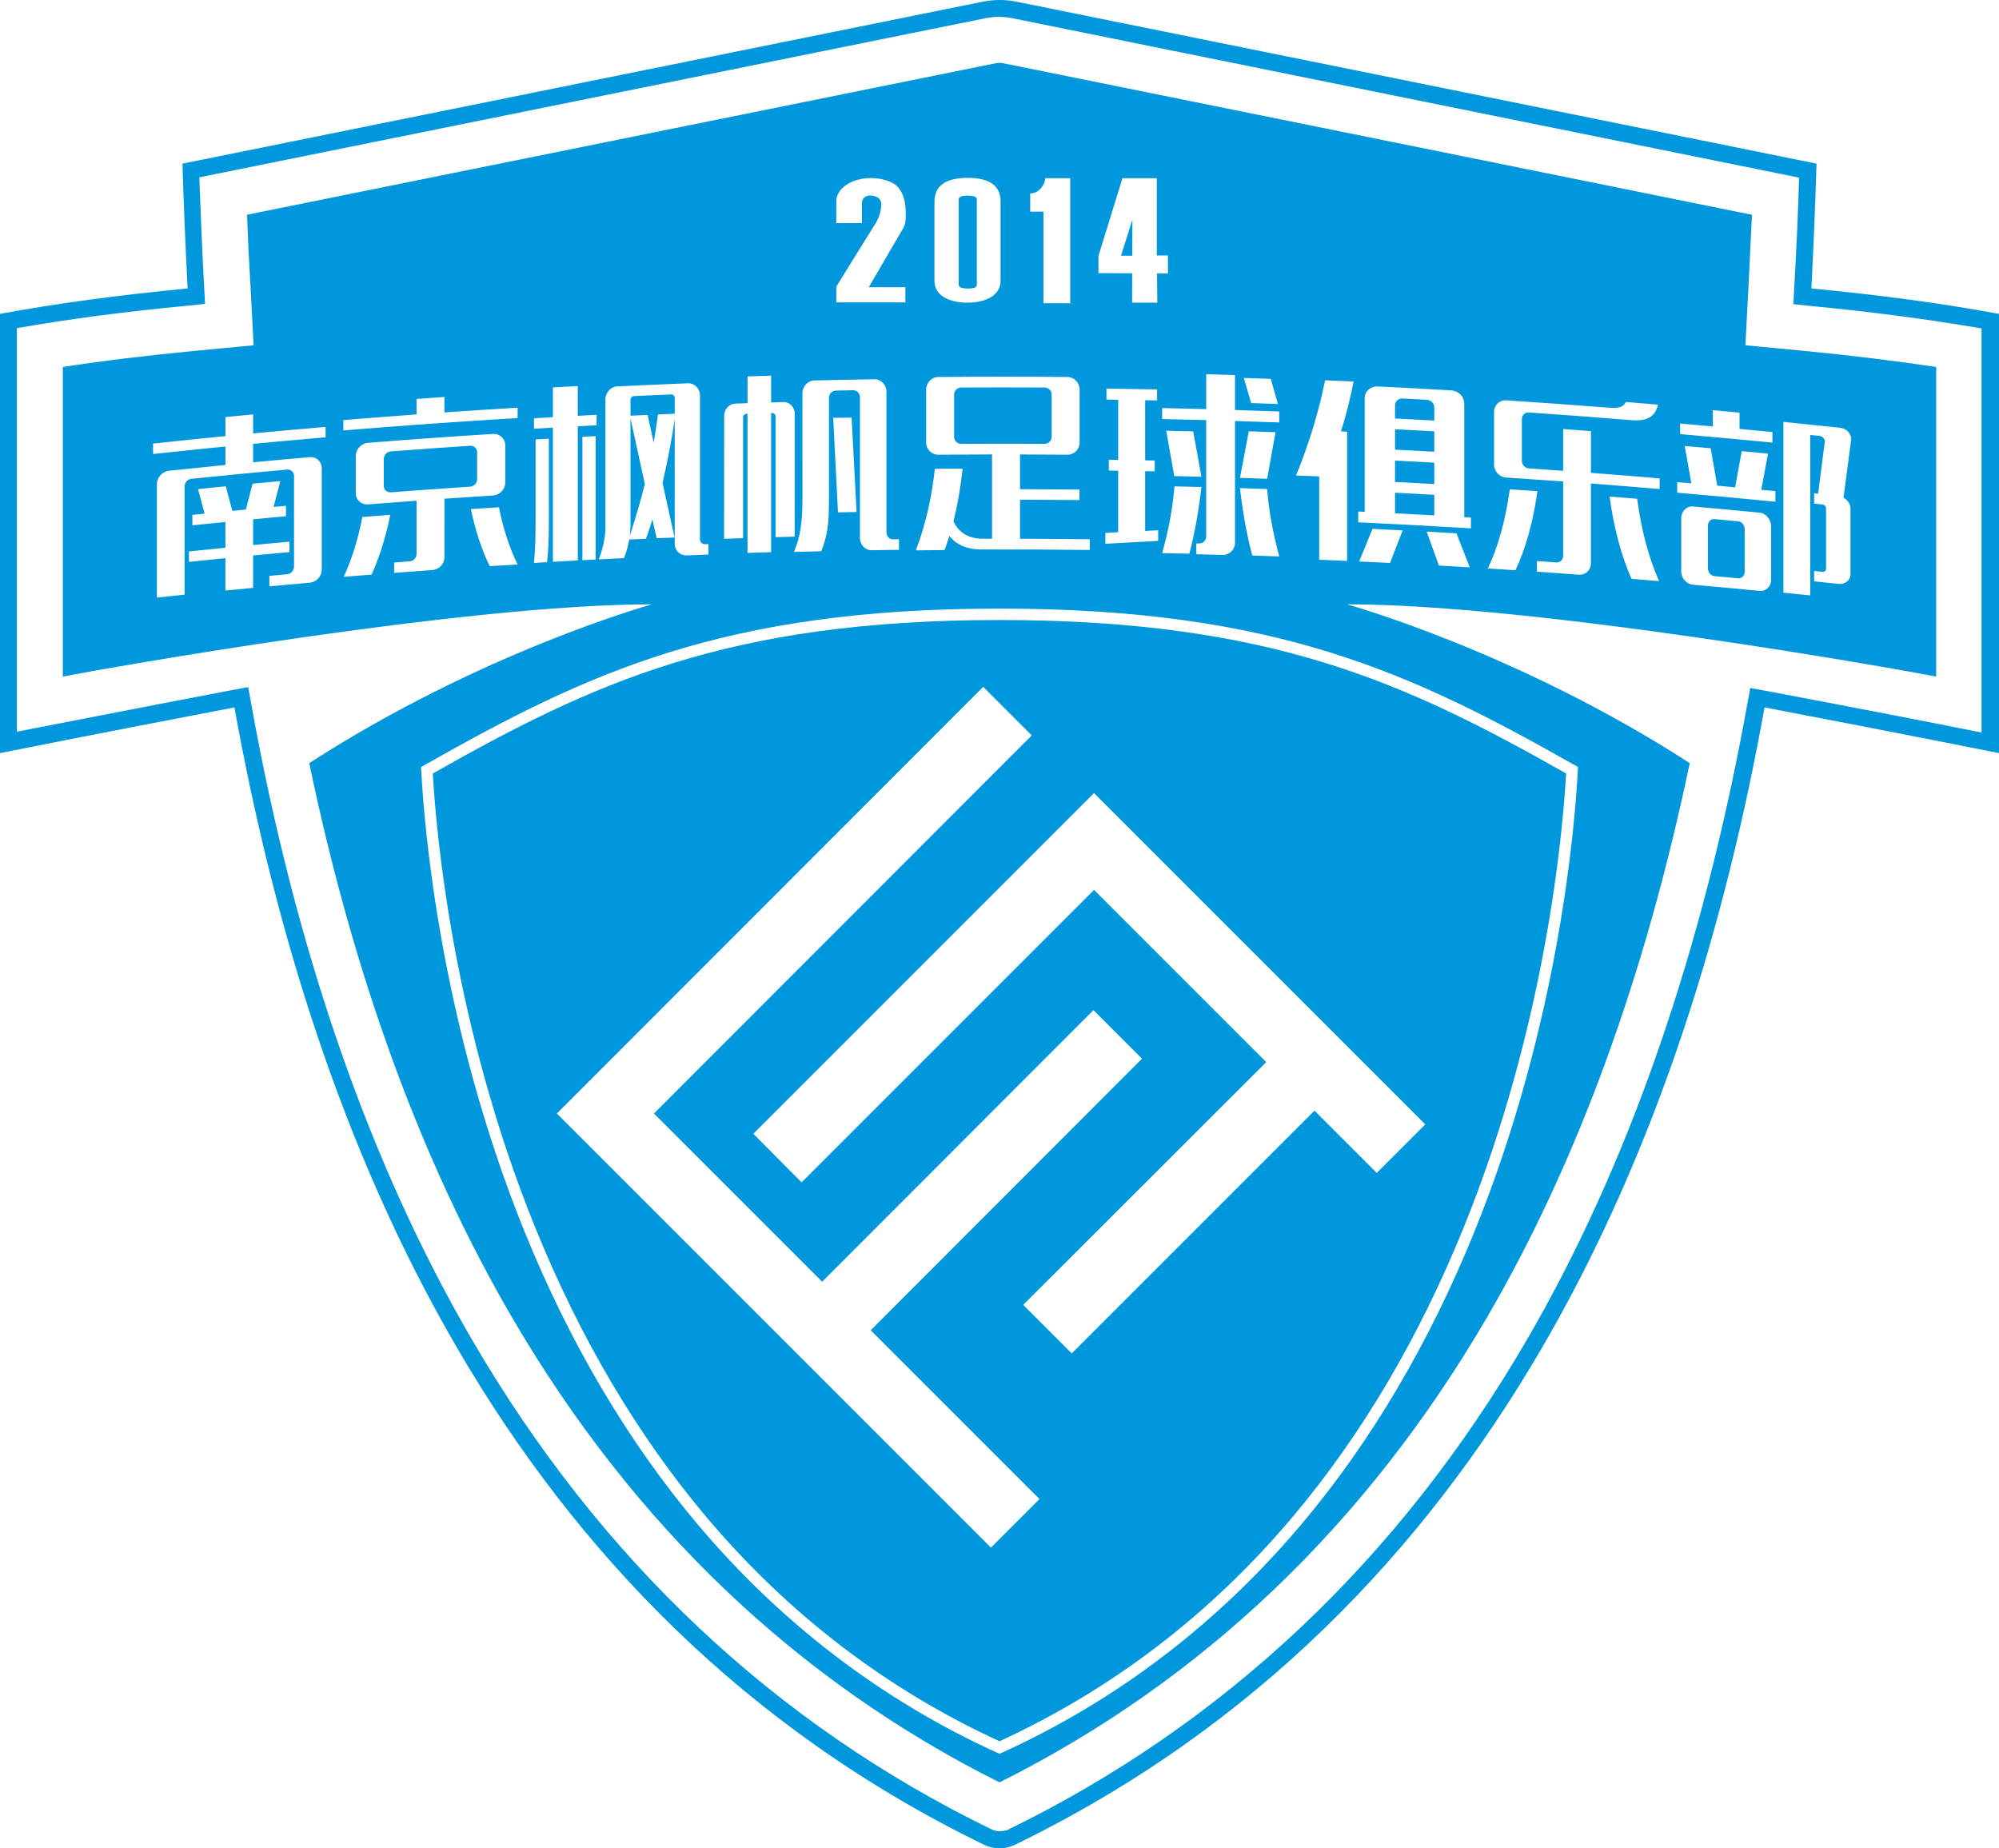<svg xmlns="http://www.w3.org/2000/svg" xmlns:xlink="http://www.w3.org/1999/xlink" viewBox="50 76.4 700 647.2" xml:space="preserve"><g><path fill="#0097DC" d="M684.3,177.4c0.8-15.4,1.4-30,1.8-43.7L406,77c-3.9-0.8-8-0.8-11.9,0l-280.2,56.7c0.4,13.7,1,28.3,1.8,43.7 c-23.9,2.3-45.6,5.2-65.7,8.9v153.8c0,0,34.5-6.9,82.1-16c27,149.9,93.9,316.3,262.6,398.3c3.3,1.6,7.3,1.6,10.6,0 C574,640.4,640.9,474,667.9,324.1c47.6,9.1,82.1,16,82.1,16V186.3C730,182.6,708.2,179.7,684.3,177.4z M743.9,332.9 c-12.5-2.5-40.4-8-75-14.5l-6-1.1l-1.1,6c-15.6,86.4-41.6,161.3-77.4,222.7c-44.8,76.8-106,134.4-181.9,171.3 c-0.7,0.1-1.6,0.3-2.5,0.3c-0.9,0-1.8-0.2-2.7-0.6c-75.9-36.9-137.1-94.5-181.9-171.3C179.6,484.3,153.5,409.4,138,323l-1.1-6 l-6,1.1c-34.6,6.6-62.4,12.1-75,14.5V191.3c18.3-3.2,38-5.8,60.2-7.9l5.7-0.6l-0.3-5.8c-0.7-12.4-1.2-25-1.7-38.5L395,82.8 c1.6-0.3,3.2-0.5,4.8-0.5s3.2,0.2,4.8,0.5L680,138.6c-0.4,13.5-1,26.2-1.7,38.5l-0.3,5.8l5.7,0.6c22.2,2.1,42,4.8,60.2,7.9V332.9z"/><path fill="#0097DC" d="M201.56,347.23c1.17,20.83,7.09,88.05,35.84,158.94c15.68,38.67,35.81,72.74,59.81,101.24 c28.7,34.08,63.28,60.55,102.78,78.69c39.5-18.14,74.08-44.62,102.78-78.7c24.01-28.51,44.13-62.58,59.81-101.26 c28.74-70.89,34.66-138.08,35.84-158.91C542.71,315.73,495.5,293.5,400,293.5C304.5,293.5,257.28,315.73,201.56,347.23z M549.1,470.1l-17,17l-21.8-21.8l-85,85l-17-17l85.1-85L433.1,388L330.7,490.4l-16.9-17l119.3-119.3L549.1,470.1z M279,466.3 l58.9,58.9l95-95.1l17,17l-95,95.1l59.1,59.1l-17,17l-152-152l149.3-149.4l17,17L279,466.3z"/><path fill="#0097DC" d="M280.4,221.52c1.96-0.09,3.92-0.17,5.87-0.25c0-1.86,0-3.73,0-5.59c0-0.64-0.58-1.2-1.23-1.17 c-4.37,0.18-8.73,0.37-13.1,0.58c-0.65,0.03-1.16,0.63-1.16,1.28c0,1.86,0,3.73,0,5.59c2-0.09,4-0.19,6-0.27 c0.71,3.23,1.42,6.45,2.13,9.68C279.43,228.18,279.95,224.95,280.4,221.52z"/><path fill="#0097DC" d="M538.51,256.14c4.58,0.23,9.16,0.48,13.74,0.73c0-2.4,0-4.81,0-7.21c-4.58-0.26-9.16-0.5-13.74-0.73 C538.51,251.34,538.51,253.74,538.51,256.14z"/><path fill="#0097DC" d="M538.51,245.16c4.58,0.23,9.16,0.48,13.74,0.73c0-2.49,0-4.98,0-7.48c-4.58-0.26-9.16-0.5-13.74-0.73 C538.51,240.18,538.51,242.67,538.51,245.16z"/><polygon fill="#0097DC" points="446.54,153.28 442.55,165.94 446.47,165.94"/><path fill="#0097DC" d="M415.81,231.81c1.35,0.01,2.45-1.1,2.45-2.48c0-4.91,0-9.82,0-14.73c0-1.38-1.1-2.51-2.45-2.51 c-9.75-0.05-19.5-0.05-29.26,0c-1.35,0.01-2.45,1.13-2.45,2.51c0,4.91,0,9.82,0,14.73c0,1.38,1.1,2.49,2.45,2.48 C396.31,231.76,406.06,231.76,415.81,231.81z"/><path fill="#0097DC" d="M270.78,260.27c0,1.29-0.13,2.64-0.26,3.87c2.06-6.46,3.81-12.39,5.29-18.24 c-1.68-7.68-3.36-15.36-5.03-23.04C270.78,235.33,270.78,247.8,270.78,260.27z"/><path fill="#0097DC" d="M538.51,233.85c4.58,0.23,9.16,0.48,13.74,0.73c0-2.38,0-4.76,0-7.14c-4.58-0.26-9.16-0.5-13.74-0.73 C538.51,229.09,538.51,231.47,538.51,233.85z"/><path fill="#0097DC" d="M214.62,232.48c-9.26,0.61-18.51,1.27-27.76,1.98c-1.36,0.1-2.46,1.27-2.46,2.61c0,3.16,0,6.32,0,9.48 c0,1.34,1.1,2.33,2.46,2.23c9.25-0.71,18.51-1.36,27.76-1.97c1.36-0.09,2.46-1.24,2.46-2.58c0-3.16,0-6.32,0-9.48 C217.08,233.4,215.98,232.39,214.62,232.48z"/><path fill="#0097DC" d="M388.98,177.43c2.06,0,3.09-0.44,3.09-1.32v-29.89c0-0.88-1.03-1.32-3.09-1.32c-2.18,0-3.27,0.44-3.27,1.32 v29.89C385.71,176.99,386.8,177.43,388.98,177.43z"/><path fill="#0097DC" d="M658.63,258.93c-2.75-0.26-5.49-0.51-8.24-0.76c-1.29-0.12-2.32,0.89-2.32,2.25c0,4.99,0,9.98,0,14.97 c0,1.43,1.03,2.62,2.32,2.74c2.75,0.25,5.5,0.5,8.24,0.76c1.22,0.11,2.32-0.88,2.32-2.31c0-4.99,0-9.98,0-14.97 C660.94,260.25,659.85,259.04,658.63,258.93z"/><path fill="#0097DC" d="M661.2,197.3l1.1-21.1c0.4-8,0.8-16.2,1.2-24.6l-261.9-53c-0.5-0.1-1.1-0.2-1.6-0.2s-1.1,0.1-1.6,0.2 l-261.9,53c0.3,8.4,0.7,16.6,1.2,24.6l1.1,21.1l-21,2c-16.5,1.6-31.6,3.4-45.8,5.6v108.4c14.4-2.8,140.4-25.3,206.3-25.3 c0,0-59.5,16.5-120,55.6c15.5,74.7,39.4,139.9,71,194.1C271.6,610.2,329,665,400,700.5c71-35.5,128.4-90.3,170.7-162.8 c31.6-54.2,55.4-119.4,71-194.1c-60.5-39.1-120-55.6-120-55.6c65.9,0,191.9,22.5,206.3,25.3V204.9c-14.1-2.1-29.3-4-45.8-5.6 L661.2,197.3z M638.34,224.71c3.82,0.33,7.64,0.67,11.46,1.01c0-1.9,0-3.8,0-5.7c3.11,0.28,6.23,0.57,9.34,0.86c0,1.9,0,3.8,0,5.7 c3.84,0.36,7.68,0.73,11.52,1.11c0,1.23,0,2.46,0,3.69c-10.77-1.06-21.54-2.05-32.32-2.98 C638.34,227.17,638.34,225.94,638.34,224.71z M495,209.07c0.83,2.93,1.67,5.86,2.5,8.79c-3.12-0.11-6.25-0.22-9.38-0.33 c-0.86-2.93-1.71-5.86-2.57-8.79C488.7,208.86,491.85,208.96,495,209.07z M472.39,207.44c3.36,0.09,6.72,0.19,10.08,0.29 c0,4.08,0,8.15,0,12.23c5.16,0.16,10.32,0.33,15.48,0.52c0,1.28,0,2.57,0,3.85c-5.16-0.19-10.32-0.36-15.48-0.52 c0,14.22,0,28.44,0,42.66c0,2.39-1.99,4.32-4.43,4.25c-3.04-0.09-6.08-0.17-9.12-0.25c0-1.26,0-2.52,0-3.79 c0.32,0.01,0.64,0.02,0.96,0.02c1.41,0.04,2.5-1.06,2.5-2.53c0-13.56,0-27.11,0-40.67c-5.14-0.14-10.28-0.26-15.42-0.37 c0-1.28,0-2.57,0-3.85c5.14,0.11,10.28,0.23,15.42,0.37C472.39,215.59,472.39,211.51,472.39,207.44z M493.71,247.63 c0.64,8.06,2.18,15.89,4.24,23.61c-3.15-0.12-6.29-0.23-9.44-0.33c-1.99-7.44-3.34-15.26-4.3-23.59 C487.37,247.42,490.54,247.52,493.71,247.63z M484.21,243.73c1.03-5.44,2.05-10.88,3.08-16.31c3.12,0.1,6.25,0.21,9.38,0.32 c-0.99,5.43-1.97,10.87-2.95,16.31C490.54,243.93,487.37,243.83,484.21,243.73z M461.27,246.7c3.15,0.07,6.3,0.15,9.45,0.23 c-0.96,8.28-2.32,16.02-4.24,23.35c-3.17-0.08-6.34-0.15-9.51-0.22C459.09,262.46,460.63,254.72,461.27,246.7z M458.38,227.23 c3.15,0.07,6.29,0.14,9.44,0.22c0.96,5.3,1.93,10.59,2.89,15.89c-3.17-0.08-6.34-0.16-9.51-0.23 C460.27,237.82,459.33,232.52,458.38,227.23z M434.66,165.97l8.4-27.16h12.03v27.04l3.89,0l0.01,6.3l-3.82-0.03l0.09,10.26 l-8.82-0.01l0.03-10.27l-11.81-0.06V165.97z M438.28,241.17c0-1.26,0-2.52,0-3.79c1.09,0.01,2.18,0.03,3.28,0.05 c0-7.02,0-14.04,0-21.06c-1.37-0.02-2.74-0.04-4.11-0.06c0-1.28,0-2.57,0-3.85c5.91,0.08,11.82,0.18,17.73,0.3 c0,1.28,0,2.57,0,3.85c-1.39-0.03-2.78-0.06-4.17-0.08c0,7.02,0,14.04,0,21.06c1.11,0.02,2.23,0.04,3.34,0.06c0,1.26,0,2.53,0,3.79 c-1.11-0.02-2.23-0.04-3.34-0.06c0,6.98,0,13.95,0,20.93c1.52-0.08,3.04-0.16,4.56-0.24c0,1.24,0,2.48,0,3.72 c-6.17,0.32-12.34,0.66-18.5,1.02c0-1.26,0-2.52,0-3.79c1.5-0.09,3-0.18,4.5-0.27c0-7.18,0-14.35,0-21.53 C440.46,241.2,439.37,241.18,438.28,241.17z M410.75,144.12c1.47,0,2.72-0.6,3.73-1.8c1.01-1.2,1.52-2.37,1.52-3.51h8.76v43.76 h-9.37V150.5h-4.64V144.12z M377.22,147.03c0-5.57,3.9-8.35,11.7-8.35c7.63,0,11.46,2.77,11.46,8.29v27.63 c0,2.48-1.08,4.39-3.23,5.75c-2.15,1.36-4.91,2.03-8.29,2.03c-3.49,0-6.3-0.67-8.44-2c-2.14-1.34-3.2-3.24-3.2-5.72V147.03z M394.36,265.05c1.01,0,2.02-0.01,3.03-0.01c0-9.84,0-19.68,0-29.52c-6.27,0.01-12.54,0.04-18.82,0.1 c-2.32,0.02-4.25-1.87-4.25-4.3c0-6.16,0-12.32,0-18.47c0-2.43,1.93-4.43,4.25-4.45c15.08-0.13,30.16-0.13,45.24,0 c2.32,0.02,4.25,2.01,4.25,4.45c0,6.16,0,12.32,0,18.47c0,2.43-1.93,4.32-4.25,4.3c-5.54-0.05-11.08-0.08-16.62-0.09 c0,4.05,0,8.11,0,12.16c6.94,0.02,13.88,0.06,20.81,0.13c0,1.23,0,2.45,0,3.68c-6.94-0.07-13.87-0.11-20.81-0.13 c0,4.56,0,9.12,0,13.68c8.14,0.02,16.28,0.07,24.42,0.17c0,1.25,0,2.5,0,3.75c-12.61-0.15-25.22-0.2-37.82-0.17 c-6.12,0.02-9.54-2.39-11.34-4.74c-0.52,1.71-1.1,3.29-1.68,4.94c-3.35,0.03-6.7,0.06-10.05,0.1c3.54-9.38,5.61-18.86,6.64-28.54 c3.24-0.03,6.49-0.05,9.73-0.07c-0.71,6.38-1.74,12.63-3.22,18.49C385.59,262.46,388.62,265.06,394.36,265.05z M342.84,176.78 l12.25-19.76c1.32-2.16,3.36-4.58,3.5-8.92c0.09-2.66-2.44-3.24-3.89-3.24c-1.5,0-2.83,0.9-2.87,2.61v7.04h-8.98v-7.63 c0-4.43,5.28-8.14,12.13-8.14c4.06,0,8.08,1.39,9.71,3.45c1.62,2.07,2.5,4.79,2.5,9.51c0,1.85-0.2,3.38-0.9,4.58l-12.07,20.69 h12.82v5.3h-24.18V176.78z M330.99,214.09c0-2.34,1.87-4.41,4.13-4.47c7.03-0.17,14.06-0.31,21.1-0.42 c2.26-0.03,4.19,1.96,4.19,4.3c0,16.43,0,32.87,0,49.3c0,1.37,1.03,2.46,2.32,2.44c0.69-0.01,1.38-0.02,2.07-0.03 c0,1.24,0,2.47,0,3.71c-3.2,0.04-6.41,0.09-9.61,0.14c-2.19,0.04-4.07-1.88-4.06-4.29c0-16.43,0-32.87,0-49.3 c0-1.37-1.1-2.46-2.39-2.43c-2.02,0.04-4.04,0.08-6.06,0.12c-1.29,0.03-2.39,1.16-2.39,2.53c0,11.77,0,23.53,0,35.3 c0,9.18-0.58,13.04-2.71,18.43c-3.18,0.07-6.36,0.15-9.55,0.24c2.13-5.07,2.97-10.11,2.97-18.51 C330.99,238.79,330.99,226.44,330.99,214.09z M349.96,255.68c-2.17,0.04-4.34,0.08-6.52,0.13c-0.56-11.04-1.12-22.08-1.68-33.11 c2.15-0.02,4.3-0.05,6.45-0.07C348.8,233.64,349.38,244.66,349.96,255.68z M303.58,222.03c0-2.41,1.81-4.23,3.93-4.31 c1.42-0.05,2.84-0.1,4.26-0.14c0-3.13,0-6.25,0-9.38c2.75-0.09,5.51-0.18,8.26-0.26c0,3.13,0,6.25,0,9.38 c1.44-0.04,2.88-0.08,4.32-0.13c2.06-0.06,3.93,1.65,3.93,4.06c0,14.35,0,28.7,0,43.05c-2.24,0.06-4.47,0.12-6.71,0.19 c0-14.09,0-28.18,0-42.27c0-0.65-0.52-1.22-1.16-1.2c-0.13,0-0.26,0.01-0.39,0.01c0,16.24,0,32.48,0,48.71 c-2.75,0.08-5.5,0.17-8.26,0.26c0-16.24,0-32.48,0-48.71c-0.13,0-0.26,0.01-0.39,0.01c-0.65,0.02-1.16,0.62-1.16,1.27 c0,14.09,0,28.18,0,42.27c-2.21,0.07-4.43,0.15-6.64,0.23C303.58,250.73,303.58,236.38,303.58,222.03z M138.64,282.24 c-3.24,0.31-6.47,0.62-9.71,0.94c0-3.77,0-7.55,0-11.33c-4.26,0.42-8.51,0.85-12.77,1.29c0-1.22,0-2.43,0-3.65 c4.26-0.44,8.51-0.87,12.77-1.29c0-3.01,0-6.01,0-9.02c-3.85,0.38-7.7,0.77-11.56,1.16c0-1.22,0-2.43,0-3.65 c1.42-0.15,2.85-0.29,4.28-0.44c-0.77-2.87-1.53-5.73-2.3-8.6c3.23-0.33,6.47-0.65,9.71-0.97c0.77,2.87,1.53,5.74,2.3,8.6 c1.58-0.15,3.15-0.31,4.73-0.46c0.79-3.02,1.58-6.04,2.36-9.06c3.24-0.31,6.47-0.61,9.71-0.9c-0.79,3.02-1.58,6.03-2.36,9.05 c1.45-0.13,2.9-0.27,4.34-0.4c0,1.22,0,2.43,0,3.65c-3.83,0.35-7.67,0.7-11.5,1.06c0,3.01,0,6.02,0,9.02 c4.24-0.4,8.48-0.79,12.71-1.17c0,1.22,0,2.43,0,3.65c-4.24,0.38-8.48,0.77-12.71,1.17C138.64,274.69,138.64,278.46,138.64,282.24z M164.01,229.53c-8.46,0.72-16.91,1.48-25.37,2.28c0,2.15,0,4.31,0,6.46c6.6-0.62,13.2-1.23,19.81-1.8 c2.36-0.21,4.22,1.56,4.22,3.92c0,11.82,0,23.63,0,35.45c0,2.37-1.85,4.38-4.22,4.59c-4.71,0.41-9.42,0.84-14.12,1.27 c0-1.22,0-2.43,0-3.65c2.07-0.19,4.13-0.38,6.2-0.57c1.34-0.12,2.43-1.31,2.43-2.65c0-10.6,0-21.2,0-31.8 c0-1.34-1.09-2.33-2.43-2.21c-11.18,1.01-22.36,2.09-33.53,3.24c-1.34,0.14-2.36,1.33-2.36,2.68c0,12.63,0,25.25,0,37.88 c-3.23,0.34-6.47,0.68-9.7,1.03c0-13.22,0-26.45,0-39.67c0-2.37,1.85-4.49,4.21-4.74c6.59-0.7,13.19-1.37,19.79-2.03 c0-2.15,0-4.31,0-6.46c-8.45,0.83-16.9,1.71-25.34,2.62c0-1.22,0-2.43,0-3.65c8.44-0.91,16.89-1.79,25.34-2.62 c0-2.22,0-4.44,0-6.66c3.24-0.32,6.47-0.63,9.71-0.94c0,2.22,0,4.44,0,6.66c8.45-0.8,16.91-1.56,25.37-2.28 C164.01,227.1,164.01,228.32,164.01,229.53z M180.13,277.59c-3.26,0.26-6.51,0.52-9.77,0.79c2.85-6.21,5.04-13.2,6.53-20.95 c3.25-0.26,6.51-0.51,9.77-0.76C185.11,264.42,182.91,271.4,180.13,277.59z M205.63,271.51c0,2.35-1.88,4.33-4.27,4.5 c-4.44,0.32-8.89,0.64-13.33,0.98c0-1.21,0-2.42,0-3.63c1.79-0.14,3.58-0.27,5.37-0.4c1.36-0.1,2.46-1.26,2.46-2.6 c0-6.21,0-12.42,0-18.64c-5.65,0.41-11.3,0.84-16.95,1.29c-2.39,0.19-4.33-1.56-4.33-3.85c0-4.37,0-8.74,0-13.1 c0-2.35,1.94-4.42,4.33-4.61c14.55-1.15,29.11-2.19,43.68-3.11c2.4-0.15,4.34,1.64,4.34,3.99c0,4.37,0,8.74,0,13.1 c0,2.29-1.94,4.32-4.34,4.47c-5.65,0.36-11.31,0.73-16.96,1.12C205.63,257.85,205.63,264.68,205.63,271.51z M221.48,274.65 c-2.85-5.8-4.98-12.46-6.6-19.99c3.28-0.22,6.56-0.43,9.84-0.63c1.49,7.54,3.69,14.21,6.54,20.02 C228,274.24,224.74,274.45,221.48,274.65z M231.26,222.78c-20.35,1.22-40.7,2.67-61.02,4.34c0-1.21,0-2.42,0-3.62 c8.54-0.7,17.07-1.37,25.62-1.99c0-1.8,0-3.6,0-5.41c3.26-0.24,6.51-0.47,9.77-0.7c0,1.8,0,3.6,0,5.41 c8.54-0.59,17.09-1.14,25.64-1.66C231.26,220.37,231.26,221.58,231.26,222.78z M242.2,256.94c0,5.47,0,10.87-0.65,16.3 c-1.53,0.09-3.05,0.18-4.58,0.27c0.58-5.5,0.58-10.96,0.58-16.43c0-8.94,0-17.87,0-26.81c1.55-0.09,3.1-0.18,4.64-0.27 C242.2,238.98,242.2,247.96,242.2,256.94z M258.59,272.31c-1.55,0.08-3.1,0.16-4.65,0.24c0-14.4,0-28.8,0-43.2 c1.55-0.08,3.1-0.16,4.65-0.24C258.59,243.51,258.59,257.91,258.59,272.31z M258.91,225.3c-2.19,0.11-4.39,0.23-6.58,0.35 c0,15.66,0,31.33,0,46.99c-2.9,0.16-5.81,0.32-8.71,0.48c0-15.66,0-31.33,0-46.99c-2.21,0.13-4.43,0.26-6.64,0.39 c0-1.22,0-2.44,0-3.66c2.21-0.13,4.43-0.26,6.64-0.39c0-3.47,0-6.94,0-10.41c2.9-0.17,5.81-0.33,8.71-0.48c0,3.47,0,6.94,0,10.42 c2.19-0.12,4.39-0.23,6.58-0.35C258.91,222.86,258.91,224.08,258.91,225.3z M276.2,265.04c-1.96,0.09-3.92,0.18-5.87,0.27 c-0.39,2.33-1.03,4.61-1.81,6.51c-2.95,0.14-5.89,0.29-8.84,0.44c1.23-3.15,2.32-7.45,2.32-11.05c0-15,0-30,0-45 c0-2.31,1.87-4.4,4.13-4.51c8.26-0.4,16.52-0.76,24.78-1.09c2.26-0.09,4.2,1.83,4.2,4.15c0,16.82,0,33.64,0,50.47 c0,0.96,0.78,1.77,1.74,1.73c0.41-0.01,0.82-0.03,1.23-0.04c0,1.22,0,2.44,0,3.66c-2.56,0.09-5.12,0.19-7.68,0.29 c-2.32,0.09-4.13-1.76-4.13-4.08c0-14.55,0-29.1,0-43.65c-1.1,7.57-2.58,15.15-4.26,22.36c1.4,6.37,2.8,12.74,4.2,19.11 c-2.09,0.09-4.17,0.17-6.26,0.26c-0.5-2.19-0.99-4.37-1.48-6.56C277.75,260.66,276.98,262.88,276.2,265.04z M601.49,344.36 l1.08,0.61l-0.06,1.24c-1.01,19.43-6.62,88.5-36.19,161.43c-15.84,39.07-36.18,73.5-60.46,102.34 c-29.29,34.78-64.62,61.75-105.01,80.14L400,690.5l-0.83-0.38c-40.4-18.4-75.73-45.36-105.01-80.13 c-24.28-28.83-44.62-63.25-60.46-102.31c-29.58-72.94-35.18-142.03-36.19-161.47l-0.06-1.23l1.08-0.61 C255.24,312.24,302.9,289.5,400,289.5C497.1,289.5,544.75,312.24,601.49,344.36z M521.73,227.56c0,15.08,0,30.17,0,45.25 c-3.26-0.15-6.53-0.28-9.79-0.42c0-9.72,0-19.45,0-29.17c-2.7-0.11-5.4-0.22-8.1-0.32c4.54-11.08,7.91-22.18,10.18-33.34 c3.33,0.14,6.65,0.28,9.98,0.43c-1.17,6.03-2.66,11.85-4.41,17.47C520.3,227.5,521.01,227.53,521.73,227.56z M536.76,273.52 c-3.61-0.18-7.22-0.35-10.82-0.52c1.56-3.81,3.11-7.62,4.67-11.42c3.52,0.17,7.04,0.34,10.56,0.53 C539.7,265.91,538.23,269.71,536.76,273.52z M553.87,274.43c-1.42-3.96-2.85-7.92-4.28-11.88c3.48,0.19,6.96,0.39,10.43,0.59 c1.56,3.97,3.11,7.95,4.66,11.92C561.08,274.85,557.47,274.64,553.87,274.43z M565.08,261.4c-13.15-0.8-26.3-1.5-39.46-2.11 c0-1.26,0-2.51,0-3.77c0.76,0.03,1.51,0.07,2.27,0.1c0-13.25,0-26.51,0-39.76c0-2.45,2.07-4.27,4.67-4.14 c8.53,0.41,17.06,0.87,25.59,1.37c2.59,0.15,4.6,2.19,4.6,4.64c0,13.25,0,26.5,0,39.76c0.78,0.05,1.55,0.09,2.33,0.14 C565.08,258.88,565.08,260.14,565.08,261.4z M571,275.45c3.71-7.73,6.21-17.1,7.69-27.71c3.22,0.21,6.44,0.43,9.67,0.65 c-1.47,10.6-4.03,19.96-7.68,27.68C577.45,275.86,574.23,275.65,571,275.45z M621.31,279.07c-3.65-8.26-6.21-17.99-7.68-28.81 c3.22,0.25,6.44,0.51,9.66,0.78c1.47,10.83,3.97,20.56,7.68,28.84C627.75,279.6,624.53,279.33,621.31,279.07z M631.16,247.64 c-8.02-0.68-16.03-1.33-24.06-1.94c0,9.31,0,18.63,0,27.94c0,2.42-1.92,4.16-4.22,3.99c-4.91-0.36-9.81-0.72-14.72-1.06 c0-1.24,0-2.48,0-3.72c2.26,0.16,4.52,0.31,6.79,0.48c1.34,0.1,2.43-0.93,2.43-2.31c0-8.68,0-17.36,0-26.04 c-6.66-0.48-13.31-0.94-19.97-1.37c-2.37-0.15-4.23-2.16-4.23-4.58c0-6.14,0-12.27,0-18.41c0-2.35,1.86-4.19,4.23-4.04 c11.7,0.76,23.39,1.59,35.08,2.51c3.71,0.29,5.63,0.25,6.91-1.93c3.73,0.3,7.46,0.61,11.19,0.93c-0.96,4.16-3.71,5.88-9.28,5.43 c-11.98-0.98-23.97-1.87-35.96-2.69c-1.35-0.09-2.43,0.95-2.43,2.32c0,4.87,0,9.75,0,14.62c0,1.37,1.09,2.55,2.43,2.64 c4.01,0.27,8.02,0.55,12.03,0.84c0-4.87,0-9.75,0-14.62c3.24,0.23,6.49,0.48,9.73,0.72c0,4.87,0,9.75,0,14.62 c8.02,0.61,16.04,1.26,24.06,1.94C631.16,245.16,631.16,246.4,631.16,247.64z M670.21,279.35c0,2.4-1.8,4.16-4.05,3.95 c-7.79-0.75-15.58-1.47-23.37-2.15c-2.19-0.19-4.06-2.3-4.06-4.69c0-6.22,0-12.44,0-18.66c0-2.33,1.87-4.25,4.06-4.05 c7.79,0.68,15.58,1.4,23.37,2.15c2.25,0.22,4.05,2.47,4.05,4.8C670.21,266.91,670.21,273.13,670.21,279.35z M671.69,252.08 c-11.46-1.13-22.92-2.18-34.38-3.17c0-1.23,0-2.46,0-3.69c1.65,0.14,3.31,0.29,4.96,0.43c-0.77-4.36-1.55-8.73-2.32-13.09 c3.03,0.26,6.05,0.53,9.08,0.8c0.77,4.37,1.55,8.74,2.32,13.1c2.08,0.19,4.16,0.38,6.24,0.58c0.77-4.23,1.55-8.45,2.32-12.68 c3.07,0.29,6.14,0.58,9.21,0.88c-0.79,4.22-1.59,8.44-2.38,12.66c1.65,0.16,3.3,0.32,4.96,0.48 C671.69,249.62,671.69,250.85,671.69,252.08z M697.3,227.72c0.71,0.85,1.09,1.87,0.9,2.88c-0.88,6.69-1.76,13.37-2.64,20.06 c1.41,0.8,2.44,2.27,2.44,3.76c0,7.67,0,15.33,0,23c0,2.2-1.93,3.68-4.31,3.42c-2.81-0.3-5.62-0.6-8.43-0.89c0-1.21,0-2.42,0-3.63 c0.96,0.1,1.93,0.2,2.89,0.3c0.77,0.08,1.29-0.32,1.29-1.09c0-7.04,0-14.08,0-21.12c0-0.65-0.52-1.29-1.29-1.37 c-0.96-0.1-1.93-0.2-2.89-0.3c0-1.21,0-2.42,0-3.63c0.47,0.05,0.94,0.1,1.41,0.15c0.77-6.03,1.54-12.06,2.31-18.09 c0.07-0.45-0.06-0.98-0.51-1.42c-0.39-0.43-0.9-0.68-1.55-0.74c-1.01-0.11-2.02-0.21-3.02-0.31c0,18.73,0,37.45,0,56.18 c-3.13-0.32-6.26-0.64-9.39-0.95c0-19.93,0-39.87,0-59.8c6.59,0.66,13.17,1.34,19.75,2.04 C695.37,226.28,696.52,226.79,697.3,227.72z"/><path fill="#0097DC" d="M549.59,216.38c-2.81-0.15-5.62-0.3-8.42-0.45c-1.49-0.08-2.66,0.99-2.66,2.38c0,1.54,0,3.09,0,4.63 c4.58,0.23,9.16,0.48,13.74,0.73c0-1.54,0-3.09,0-4.63C552.25,217.65,551.02,216.45,549.59,216.38z"/></g></svg>